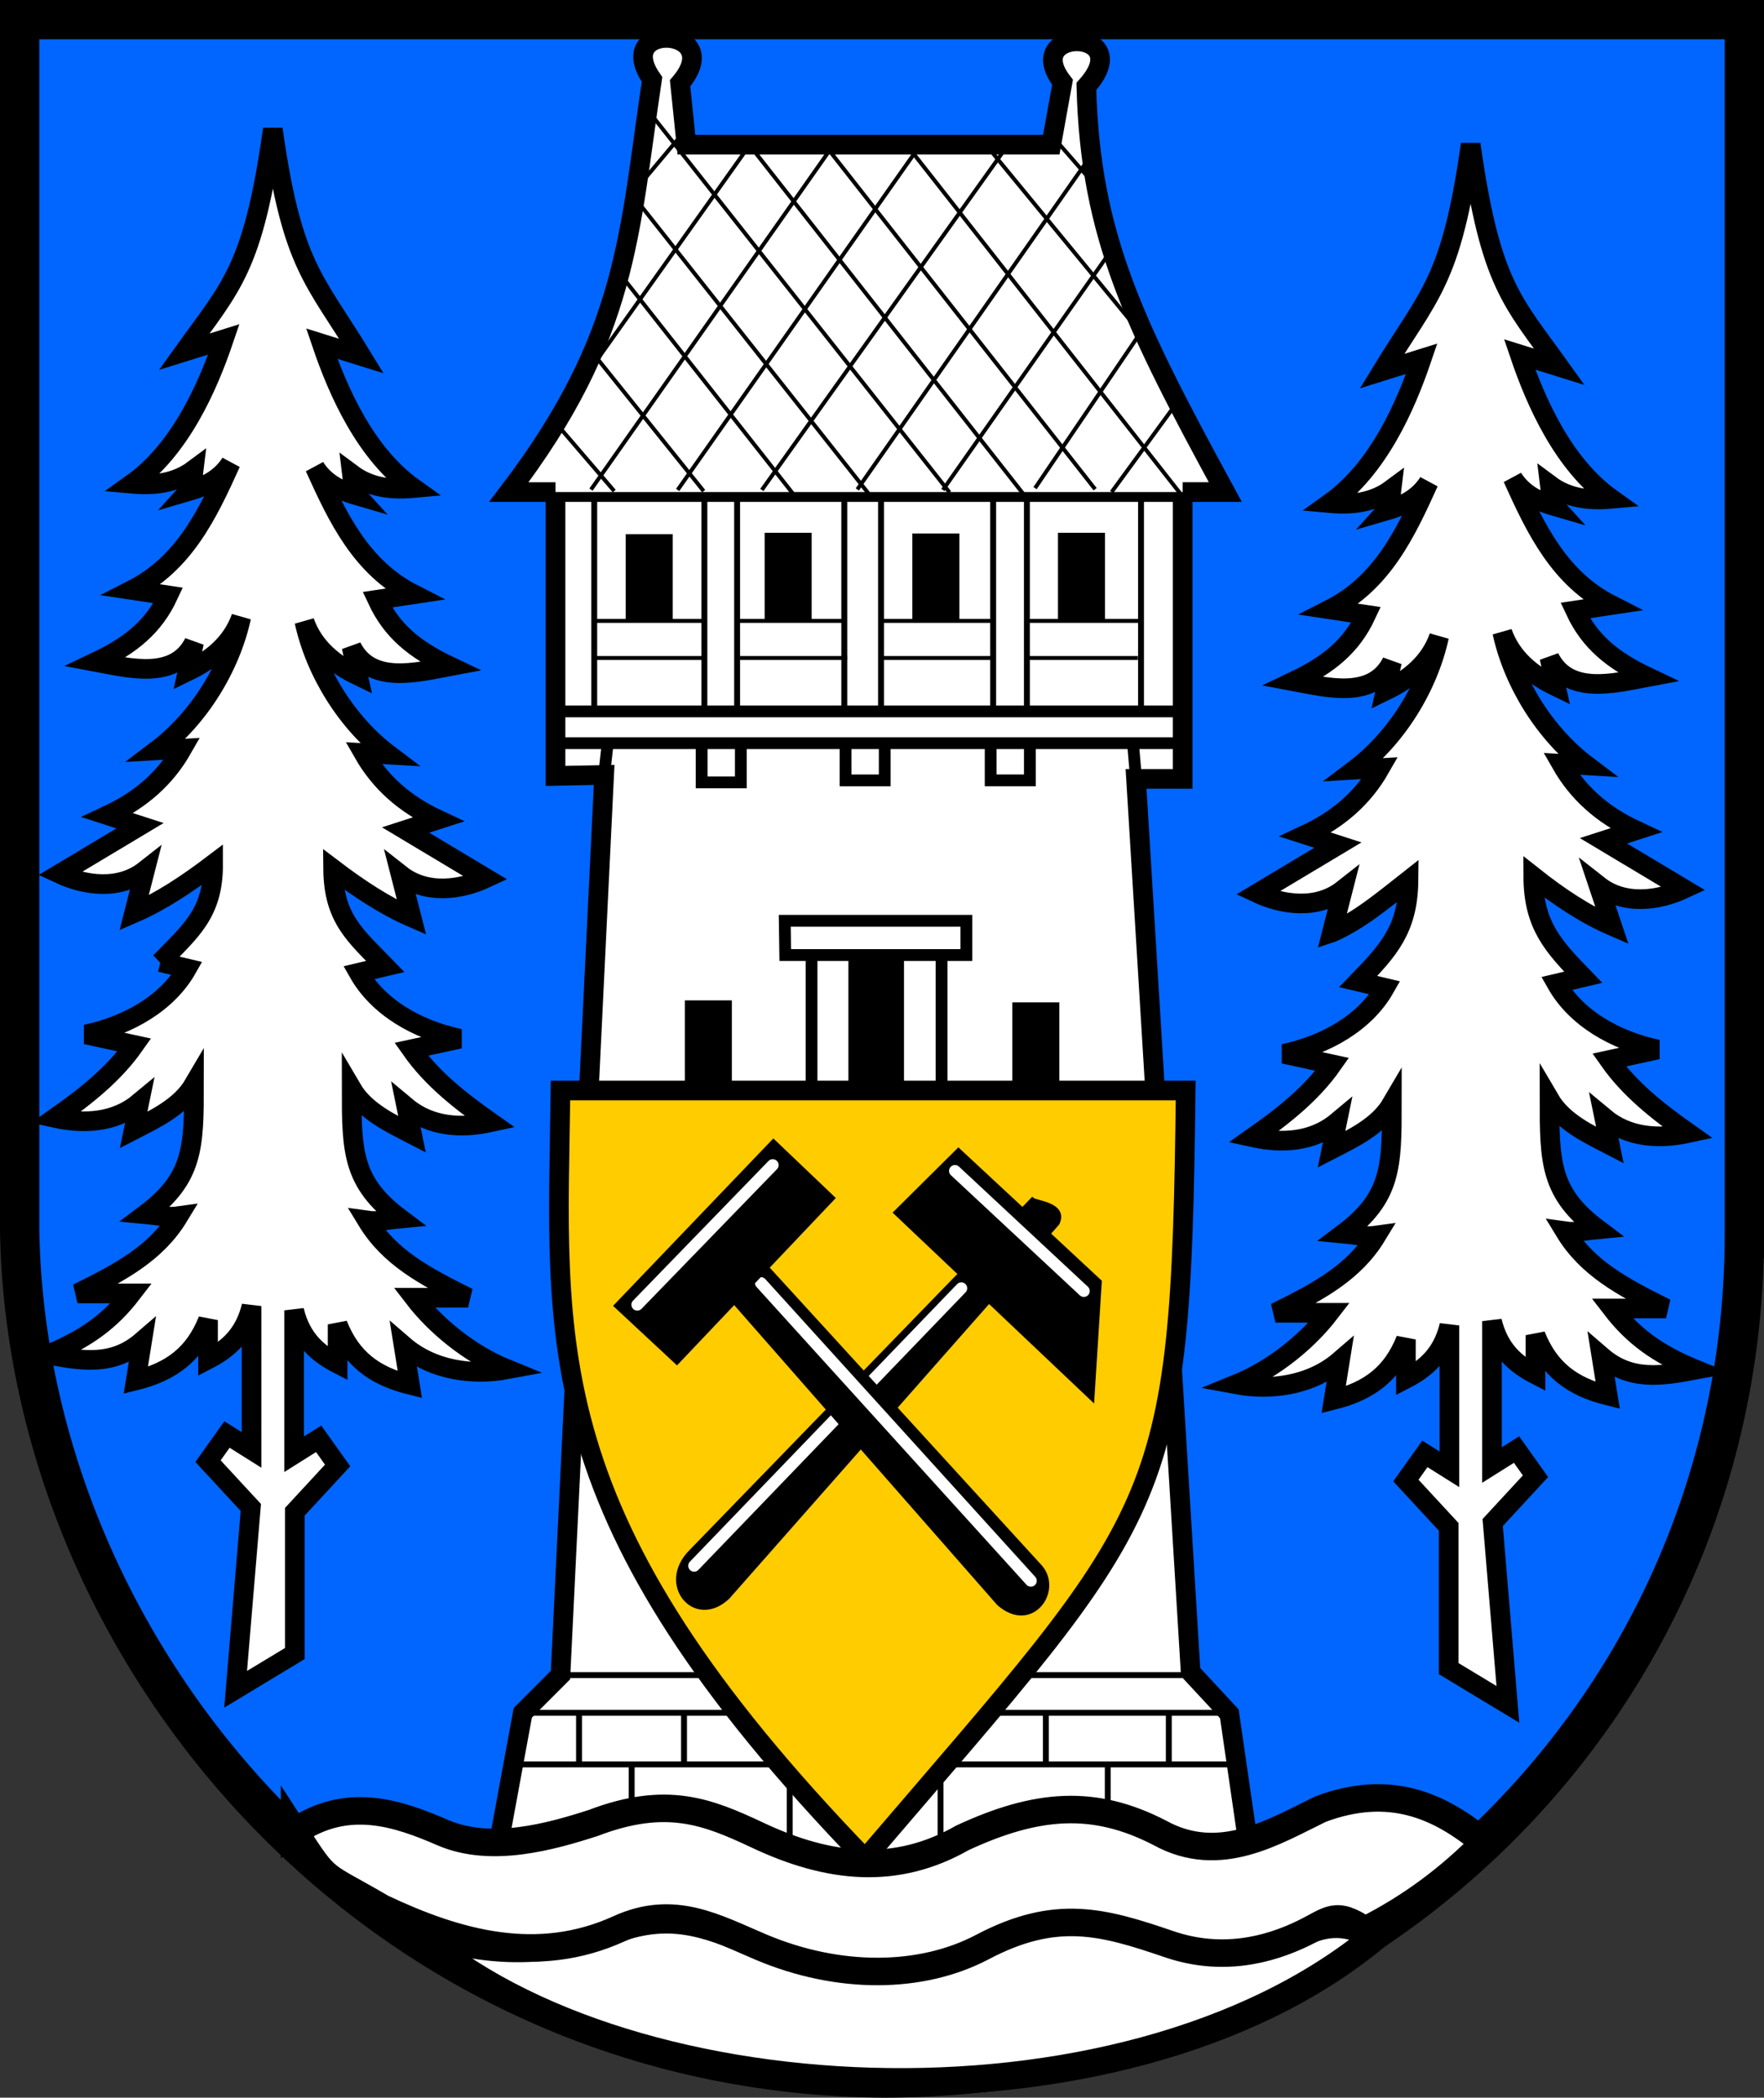 <?xml version="1.0" encoding="UTF-8" standalone="no"?>
<svg
   xmlns:dc="http://purl.org/dc/elements/1.1/"
   xmlns:cc="http://creativecommons.org/ns#"
   xmlns:rdf="http://www.w3.org/1999/02/22-rdf-syntax-ns#"
   xmlns:svg="http://www.w3.org/2000/svg"
   xmlns="http://www.w3.org/2000/svg"
   id="svg8"
   version="1.1"
   viewBox="0 0 118.774 141.225"
   height="141.225mm"
   width="118.774mm">
  <rect x="0" y="0" width="118.774" height="141.225" fill="#333333" stroke="none"/>
  <title
     id="title1468">Wappen von Oker (Harz)</title>
  <defs
     id="defs2" />
  <g
     transform="translate(-49.458,-77.719)"
     style="display:inline"
     id="layer1">
    <g
       id="g955"
       style="display:inline"
       transform="translate(0.084,0.021)" />
    <g
       id="g955-3"
       style="display:inline"
       transform="translate(9.639,0.021)" />
    <g
       id="g955-0"
       style="display:inline"
       transform="translate(19.395,0.021)" />
    <g
       id="g955-8"
       style="display:inline"
       transform="translate(29.217,0.021)" />
  </g>
  <g
     transform="translate(-49.458,-77.719)"
     style="display:inline"
     id="layer2">
    <path
       id="path827"
       d="M 166.91,161.093 V 79.042 H 50.781 v 81.517 c 0.487,28.875 24.511,56.858 58.265,57.062 32.344,-0.099 57.705,-25.137 57.864,-56.528 z"
       style="fill:#0066ff;stroke:#000000;stroke-width:2.646;stroke-linecap:butt;stroke-linejoin:miter;stroke-miterlimit:4;stroke-dasharray:none;stroke-opacity:1" />
  </g>
  <g
     transform="translate(-49.458,-77.719)"
     id="layer3">
    <path
       id="path830"
       d="m 82.653,203.923 2.005,-10.891 2.539,-2.539 2.94,-60.603 -3.274,0.067 V 110.847 H 129.091 V 130.157 h -3.14 l 3.675,60.136 2.606,2.806 1.604,11.025 z"
       style="fill:#ffffff;stroke:#000000;stroke-width:1.323;stroke-linecap:butt;stroke-linejoin:miter;stroke-miterlimit:4;stroke-dasharray:none;stroke-opacity:1" />
    <path
       id="path832"
       d="M 128.958,127.752 H 86.996"
       style="fill:none;stroke:#000000;stroke-width:0.794;stroke-linecap:butt;stroke-linejoin:miter;stroke-miterlimit:4;stroke-dasharray:none;stroke-opacity:1" />
    <path
       id="path834"
       d="M 129.091,125.613 H 86.929"
       style="fill:none;stroke:#000000;stroke-width:0.794;stroke-linecap:butt;stroke-linejoin:miter;stroke-miterlimit:4;stroke-dasharray:none;stroke-opacity:1" />
    <g
       id="Horizontalpfosten_Oben">
      <path
         style="fill:none;stroke:#000000;stroke-width:0.397;stroke-linecap:butt;stroke-linejoin:miter;stroke-miterlimit:4;stroke-dasharray:none;stroke-opacity:1"
         d="m 108.779,111.114 v 14.499"
         id="path836" />
      <path
         style="fill:none;stroke:#000000;stroke-width:0.397;stroke-linecap:butt;stroke-linejoin:miter;stroke-miterlimit:4;stroke-dasharray:none;stroke-opacity:1"
         d="m 106.306,111.114 v 14.366"
         id="path838" />
      <path
         style="fill:none;stroke:#000000;stroke-width:0.397;stroke-linecap:butt;stroke-linejoin:miter;stroke-miterlimit:4;stroke-dasharray:none;stroke-opacity:1"
         d="m 99.09,111.081 v 14.366"
         id="path838-5" />
      <path
         style="fill:none;stroke:#000000;stroke-width:0.397;stroke-linecap:butt;stroke-linejoin:miter;stroke-miterlimit:4;stroke-dasharray:none;stroke-opacity:1"
         d="m 96.885,111.281 v 14.366"
         id="path838-6" />
      <path
         style="fill:none;stroke:#000000;stroke-width:0.397;stroke-linecap:butt;stroke-linejoin:miter;stroke-miterlimit:4;stroke-dasharray:none;stroke-opacity:1"
         d="m 89.468,111.415 v 14.366"
         id="path838-8" />
      <path
         style="fill:none;stroke:#000000;stroke-width:0.397;stroke-linecap:butt;stroke-linejoin:miter;stroke-miterlimit:4;stroke-dasharray:none;stroke-opacity:1"
         d="m 116.329,111.214 v 14.366"
         id="path838-1" />
      <path
         style="fill:none;stroke:#000000;stroke-width:0.397;stroke-linecap:butt;stroke-linejoin:miter;stroke-miterlimit:4;stroke-dasharray:none;stroke-opacity:1"
         d="m 118.601,111.281 v 14.366"
         id="path838-9" />
      <path
         style="fill:none;stroke:#000000;stroke-width:0.397;stroke-linecap:butt;stroke-linejoin:miter;stroke-miterlimit:4;stroke-dasharray:none;stroke-opacity:1"
         d="m 126.285,111.147 v 14.366"
         id="path838-2" />
    </g>
    <path
       style="display:inline;fill:none;stroke:#000000;stroke-width:0.265;stroke-linecap:butt;stroke-linejoin:miter;stroke-miterlimit:4;stroke-dasharray:none;stroke-opacity:1"
       d="m 89.486,121.997 h 7.371"
       id="path924"
       transform="translate(0.084,0.021)" />
    <path
       style="display:inline;fill:none;stroke:#000000;stroke-width:0.265;stroke-linecap:butt;stroke-linejoin:miter;stroke-miterlimit:4;stroke-dasharray:none;stroke-opacity:1"
       d="m 89.529,119.5 h 7.229"
       id="path924-6"
       transform="translate(0.084,0.021)" />
    <path
       style="display:inline;fill:none;stroke:#000000;stroke-width:0.265;stroke-linecap:butt;stroke-linejoin:miter;stroke-miterlimit:4;stroke-dasharray:none;stroke-opacity:1"
       d="m 89.628,121.997 h 7.229"
       id="path924-3"
       transform="translate(9.639,0.021)" />
    <path
       style="display:inline;fill:none;stroke:#000000;stroke-width:0.265;stroke-linecap:butt;stroke-linejoin:miter;stroke-miterlimit:4;stroke-dasharray:none;stroke-opacity:1"
       d="m 89.529,119.5 h 7.229"
       id="path924-6-2"
       transform="translate(9.639,0.021)" />
    <path
       style="display:inline;fill:none;stroke:#000000;stroke-width:0.265;stroke-linecap:butt;stroke-linejoin:miter;stroke-miterlimit:4;stroke-dasharray:none;stroke-opacity:1"
       d="m 89.461,121.997 h 7.396"
       id="path924-9"
       transform="translate(19.395,0.021)" />
    <path
       style="display:inline;fill:none;stroke:#000000;stroke-width:0.265;stroke-linecap:butt;stroke-linejoin:miter;stroke-miterlimit:4;stroke-dasharray:none;stroke-opacity:1"
       d="m 89.529,119.5 h 7.229"
       id="path924-6-4"
       transform="translate(19.395,0.021)" />
    <path
       style="display:inline;fill:none;stroke:#000000;stroke-width:0.265;stroke-linecap:butt;stroke-linejoin:miter;stroke-miterlimit:4;stroke-dasharray:none;stroke-opacity:1"
       d="m 89.427,121.997 h 7.429"
       id="path924-2"
       transform="translate(29.217,0.021)" />
    <path
       style="display:inline;fill:none;stroke:#000000;stroke-width:0.265;stroke-linecap:butt;stroke-linejoin:miter;stroke-miterlimit:4;stroke-dasharray:none;stroke-opacity:1"
       d="m 89.529,119.5 h 7.446"
       id="path924-6-7"
       transform="translate(29.217,0.021)" />
    <path
       id="path920"
       d="m 125.748,127.785 0.203,2.372"
       style="display:inline;fill:none;stroke:#000000;stroke-width:0.794;stroke-linecap:butt;stroke-linejoin:miter;stroke-miterlimit:4;stroke-dasharray:none;stroke-opacity:1" />
    <path
       id="path922"
       d="m 90.384,127.667 -0.247,2.223"
       style="display:inline;fill:none;stroke:#000000;stroke-width:0.794;stroke-linecap:butt;stroke-linejoin:miter;stroke-miterlimit:4;stroke-dasharray:none;stroke-opacity:1" />
    <path
       id="path897-7"
       d="m 96.701,127.987 v 2.405 h 2.639 v -2.539"
       style="display:inline;fill:none;stroke:#000000;stroke-width:0.794;stroke-linecap:butt;stroke-linejoin:miter;stroke-miterlimit:4;stroke-dasharray:none;stroke-opacity:1" />
    <path
       id="path897-9"
       d="m 106.39,127.854 v 2.405 h 2.639 v -2.539"
       style="display:inline;fill:none;stroke:#000000;stroke-width:0.794;stroke-linecap:butt;stroke-linejoin:miter;stroke-miterlimit:4;stroke-dasharray:none;stroke-opacity:1" />
    <path
       id="path897"
       d="m 116.162,127.852 v 2.405 h 2.639 v -2.539"
       style="display:inline;fill:none;stroke:#000000;stroke-width:0.794;stroke-linecap:butt;stroke-linejoin:miter;stroke-miterlimit:4;stroke-dasharray:none;stroke-opacity:1" />
    <path
       id="path1034"
       d="m 86.863,110.847 h -3.141 c 8.057,-10.572 8.077,-17.388 9.638,-27.781 -2.781,-3.961 5.148,-3.567 1.89,0.26 l 0.425,4.134 h 24.568 l 0.756,-4.205 c -2.912,-3.752 5.17,-3.683 1.606,0.283 0.253,10.154 3.275,16.113 9.355,27.309 l -2.87,-2.3e-4"
       style="fill:#ffffff;stroke:#000000;stroke-width:1.323;stroke-linecap:butt;stroke-linejoin:miter;stroke-miterlimit:4;stroke-dasharray:none;stroke-opacity:1" />
    <path
       id="path1038"
       d="m 128.795,104.705 -4.488,6.142"
       style="fill:none;stroke:#000000;stroke-width:0.265px;stroke-linecap:butt;stroke-linejoin:miter;stroke-opacity:1" />
    <path
       id="path1038-9"
       d="m 126.245,100.125 -7.095,10.458"
       style="fill:none;stroke:#000000;stroke-width:0.265px;stroke-linecap:butt;stroke-linejoin:miter;stroke-opacity:1" />
    <path
       id="path1038-0"
       d="M 124.331,94.499 112.944,110.705"
       style="fill:none;stroke:#000000;stroke-width:0.265px;stroke-linecap:butt;stroke-linejoin:miter;stroke-opacity:1" />
    <path
       id="path1038-2"
       d="m 122.866,88.263 -15.684,22.408"
       style="fill:none;stroke:#000000;stroke-width:0.265px;stroke-linecap:butt;stroke-linejoin:miter;stroke-opacity:1" />
    <path
       id="path1038-7"
       d="m 117.338,87.459 -16.584,23.246"
       style="fill:none;stroke:#000000;stroke-width:0.265px;stroke-linecap:butt;stroke-linejoin:miter;stroke-opacity:1" />
    <path
       id="path1038-8"
       d="M 111.338,87.601 95.085,110.705"
       style="fill:none;stroke:#000000;stroke-width:0.265px;stroke-linecap:butt;stroke-linejoin:miter;stroke-opacity:1" />
    <path
       id="path1038-1"
       d="M 105.621,87.412 89.25,110.681"
       style="fill:none;stroke:#000000;stroke-width:0.265px;stroke-linecap:butt;stroke-linejoin:miter;stroke-opacity:1" />
    <path
       id="path1038-15"
       d="M 99.879,87.56 89.01,102.857"
       style="fill:none;stroke:#000000;stroke-width:0.265px;stroke-linecap:butt;stroke-linejoin:miter;stroke-opacity:1" />
    <path
       id="path1091"
       d="m 92.609,90.067 2.94,-3.508"
       style="fill:none;stroke:#000000;stroke-width:0.265px;stroke-linecap:butt;stroke-linejoin:miter;stroke-opacity:1" />
    <path
       id="path1095"
       d="M 123.197,110.658 104.912,87.365"
       style="fill:none;stroke:#000000;stroke-width:0.265px;stroke-linecap:butt;stroke-linejoin:miter;stroke-opacity:1" />
    <path
       id="path1095-1"
       d="M 118.601,111.281 100.316,87.988"
       style="fill:none;stroke:#000000;stroke-width:0.265px;stroke-linecap:butt;stroke-linejoin:miter;stroke-opacity:1" />
    <path
       id="path1095-2"
       d="M 113.392,110.869 93.288,85.403"
       style="fill:none;stroke:#000000;stroke-width:0.265px;stroke-linecap:butt;stroke-linejoin:miter;stroke-opacity:1" />
    <path
       id="path1095-1-3"
       d="M 108.044,111.081 92.532,91.463"
       style="fill:none;stroke:#000000;stroke-width:0.265px;stroke-linecap:butt;stroke-linejoin:miter;stroke-opacity:1" />
    <path
       id="path1095-1-3-2"
       d="M 102.937,111.067 91.334,96.327"
       style="fill:none;stroke:#000000;stroke-width:0.265px;stroke-linecap:butt;stroke-linejoin:miter;stroke-opacity:1" />
    <path
       id="path1095-1-3-4"
       d="m 96.838,110.785 -7.48,-9.318"
       style="fill:none;stroke:#000000;stroke-width:0.265px;stroke-linecap:butt;stroke-linejoin:miter;stroke-opacity:1" />
    <path
       id="path1095-1-3-4-2"
       d="m 90.816,110.781 -3.983,-4.641"
       style="fill:none;stroke:#000000;stroke-width:0.265px;stroke-linecap:butt;stroke-linejoin:miter;stroke-opacity:1" />
    <path
       id="path1095-0"
       d="M 128.926,110.941 110.641,87.648"
       style="fill:none;stroke:#000000;stroke-width:0.265px;stroke-linecap:butt;stroke-linejoin:miter;stroke-opacity:1" />
    <path
       id="path1095-1-3-4-8"
       d="M 126.245,100.125 115.89,87.525"
       style="fill:none;stroke:#000000;stroke-width:0.265px;stroke-linecap:butt;stroke-linejoin:miter;stroke-opacity:1" />
    <path
       id="path1095-1-3-4-2-5"
       d="m 123.149,90.139 -2.889,-3.314"
       style="fill:none;stroke:#000000;stroke-width:0.265px;stroke-linecap:butt;stroke-linejoin:miter;stroke-opacity:1" />
    <rect
       y="113.634"
       x="110.889"
       height="5.859"
       width="3.166"
       id="rect1214"
       style="opacity:1;fill:#000000;fill-opacity:1;stroke:none;stroke-width:1.323;stroke-miterlimit:4;stroke-dasharray:none;stroke-dashoffset:0" />
    <rect
       y="113.587"
       x="120.693"
       height="5.859"
       width="3.166"
       id="rect1214-4"
       style="opacity:1;fill:#000000;fill-opacity:1;stroke:none;stroke-width:1.323;stroke-miterlimit:4;stroke-dasharray:none;stroke-dashoffset:0" />
    <rect
       y="113.587"
       x="100.943"
       height="5.859"
       width="3.166"
       id="rect1214-7"
       style="opacity:1;fill:#000000;fill-opacity:1;stroke:none;stroke-width:1.323;stroke-miterlimit:4;stroke-dasharray:none;stroke-dashoffset:0" />
    <rect
       y="113.682"
       x="91.588"
       height="5.859"
       width="3.166"
       id="rect1214-8"
       style="opacity:1;fill:#000000;fill-opacity:1;stroke:none;stroke-width:1.323;stroke-miterlimit:4;stroke-dasharray:none;stroke-dashoffset:0" />
    <path
       id="path1249"
       d="M 87.197,190.493 H 129.693"
       style="fill:none;stroke:#000000;stroke-width:0.397;stroke-linecap:butt;stroke-linejoin:miter;stroke-miterlimit:4;stroke-dasharray:none;stroke-opacity:1" />
    <path
       id="path1251"
       d="M 84.658,193.032 H 131.964"
       style="fill:none;stroke:#000000;stroke-width:0.397;stroke-linecap:butt;stroke-linejoin:miter;stroke-miterlimit:4;stroke-dasharray:none;stroke-opacity:1" />
    <path
       id="path1253"
       d="M 83.923,196.507 H 132.499"
       style="fill:none;stroke:#000000;stroke-width:0.397;stroke-linecap:butt;stroke-linejoin:miter;stroke-miterlimit:4;stroke-dasharray:none;stroke-opacity:1" />
    <path
       id="path1255"
       d="m 128.156,193.099 v 3.475"
       style="fill:none;stroke:#000000;stroke-width:0.397;stroke-linecap:butt;stroke-linejoin:miter;stroke-miterlimit:4;stroke-dasharray:none;stroke-opacity:1" />
    <path
       id="path1255-5"
       d="m 119.878,193.044 v 3.475"
       style="fill:none;stroke:#000000;stroke-width:0.397;stroke-linecap:butt;stroke-linejoin:miter;stroke-miterlimit:4;stroke-dasharray:none;stroke-opacity:1" />
    <path
       id="path1255-9"
       d="m 95.515,192.982 v 3.475"
       style="fill:none;stroke:#000000;stroke-width:0.397;stroke-linecap:butt;stroke-linejoin:miter;stroke-miterlimit:4;stroke-dasharray:none;stroke-opacity:1" />
    <path
       id="path1255-59"
       d="m 88.446,193.067 v 3.475"
       style="fill:none;stroke:#000000;stroke-width:0.397;stroke-linecap:butt;stroke-linejoin:miter;stroke-miterlimit:4;stroke-dasharray:none;stroke-opacity:1" />
    <path
       id="path1255-4"
       d="m 91.99,196.446 v 3.475"
       style="fill:none;stroke:#000000;stroke-width:0.397;stroke-linecap:butt;stroke-linejoin:miter;stroke-miterlimit:4;stroke-dasharray:none;stroke-opacity:1" />
    <path
       id="path1255-3"
       d="m 102.632,196.406 v 6.214"
       style="fill:none;stroke:#000000;stroke-width:0.397;stroke-linecap:butt;stroke-linejoin:miter;stroke-miterlimit:4;stroke-dasharray:none;stroke-opacity:1" />
    <path
       id="path1255-3-2"
       d="m 112.788,196.54 v 6.214"
       style="fill:none;stroke:#000000;stroke-width:0.397;stroke-linecap:butt;stroke-linejoin:miter;stroke-miterlimit:4;stroke-dasharray:none;stroke-opacity:1" />
    <path
       id="path1255-4-1"
       d="m 124.046,196.44 v 3.475"
       style="fill:none;stroke:#000000;stroke-width:0.397;stroke-linecap:butt;stroke-linejoin:miter;stroke-miterlimit:4;stroke-dasharray:none;stroke-opacity:1" />
    <rect
       y="145.068"
       x="95.57"
       height="5.859"
       width="3.166"
       id="rect1214-7-1"
       style="opacity:1;fill:#000000;fill-opacity:1;stroke:none;stroke-width:1.323;stroke-miterlimit:4;stroke-dasharray:none;stroke-dashoffset:0" />
    <rect
       y="145.202"
       x="117.619"
       height="5.859"
       width="3.166"
       id="rect1214-7-1-0"
       style="opacity:1;fill:#000000;fill-opacity:1;stroke:none;stroke-width:1.323;stroke-miterlimit:4;stroke-dasharray:none;stroke-dashoffset:0" />
    <rect
       y="142.128"
       x="106.583"
       height="9.667"
       width="3.743"
       id="rect1214-7-1-01"
       style="opacity:1;fill:#000000;fill-opacity:1;stroke:none;stroke-width:1.848;stroke-miterlimit:4;stroke-dasharray:none;stroke-dashoffset:0" />
    <path
       id="path1404"
       d="m 104.101,150.937 v -8.853"
       style="fill:none;stroke:#000000;stroke-width:0.794;stroke-linecap:butt;stroke-linejoin:miter;stroke-miterlimit:4;stroke-dasharray:none;stroke-opacity:1" />
    <path
       id="path1404-5"
       d="m 112.855,150.72 v -8.853"
       style="fill:none;stroke:#000000;stroke-width:0.794;stroke-linecap:butt;stroke-linejoin:miter;stroke-miterlimit:4;stroke-dasharray:none;stroke-opacity:1" />
    <path
       id="path1421"
       d="m 102.331,142.017 h 12.194 v -2.305 h -12.228 z"
       style="fill:none;stroke:#000000;stroke-width:0.794;stroke-linecap:butt;stroke-linejoin:miter;stroke-miterlimit:4;stroke-dasharray:none;stroke-opacity:1" />
  </g>
  <g
     transform="translate(-49.458,-77.719)"
     id="layer4">
    <path
       id="path1327"
       d="m 142.038,208.12 c -1.323,-0.912 -2.978,-1.196 -4.738,-0.323 -2.427,1.172 -5.549,1.898 -9.071,0.756 -4.428,-1.571 -7.717,-2.621 -12.568,0.189 -4.2,1.96 -9.678,2.294 -14.93,0 -3.103,-1.241 -5.702,-2.542 -9.544,-1.228 -4.297,1.862 -9.765,1.929 -14.438,-0.312 13.648,13.065 48.231,15.026 65.289,0.918 z"
       style="fill:#ffffff;stroke:#000000;stroke-width:1.852;stroke-linecap:butt;stroke-linejoin:miter;stroke-miterlimit:4;stroke-dasharray:none;stroke-opacity:1" />
    <path
       id="path1331"
       d="m 69.29,201.05 c 3.551,-2.447 6.988,-1.248 10.023,0.067 3.234,1.377 7.237,0.252 10.089,-0.668 4.942,-1.889 7.726,-0.741 11.025,0.802 4.854,2.3 9.377,2.746 13.831,0.2 5.006,-2.32 8.86,-2.629 13.297,-0.334 4.047,2.232 7.754,-0.121 10.824,-1.604 4.624,-1.728 8.008,-0.262 11.025,2.272 -2.327,2.364 -4.927,4.324 -8.037,5.894 -1.994,-1.353 -2.351,-0.687 -4.117,0.176 -2.422,1.183 -5.567,1.952 -9.071,0.756 -4.446,-1.517 -7.609,-2.425 -12.568,0.189 -4.1,2.161 -9.652,2.233 -14.93,0 -3.078,-1.302 -5.849,-2.911 -9.544,-1.228 -5.499,2.504 -10.901,0.994 -15.964,-1.397 -4.154,-2.434 -3.6,-1.599 -5.883,-5.125 z"
       style="fill:#ffffff;stroke:#000000;stroke-width:1.852;stroke-linecap:butt;stroke-linejoin:miter;stroke-miterlimit:4;stroke-dasharray:none;stroke-opacity:1" />
  </g>
  <g
     transform="translate(-49.458,-77.719)"
     id="layer5">
    <path
       id="path1349"
       d="m 87.197,151.138 h 42.095 c -0.326,28.596 -1.408,28.13 -21.582,51.717 C 85.382,179.774 86.983,168.209 87.197,151.138 Z"
       style="opacity:1;fill:#ffcc00;stroke:#000000;stroke-width:1.323;stroke-linecap:butt;stroke-linejoin:miter;stroke-miterlimit:4;stroke-dasharray:none;stroke-opacity:1" />
  </g>
  <g
     transform="translate(-49.458,-77.719)"
     id="layer6">
    <path
       id="path1352"
       d="m 118.968,158.472 -23.009,23.718 c -2.182,2.204 0.285,5.148 2.504,3.071 L 120.669,160.078 c 0.601,-1.294 -1.473,-1.391 -1.701,-1.606 z"
       style="fill:#000000;stroke:#000000;stroke-width:0.265px;stroke-linecap:butt;stroke-linejoin:miter;stroke-opacity:1" />
    <path
       id="path1354"
       d="M 96.195,183.135 114.185,164.45"
       style="fill:none;stroke:#ffffff;stroke-width:0.794;stroke-linecap:round;stroke-linejoin:miter;stroke-miterlimit:4;stroke-dasharray:none;stroke-opacity:1" />
    <path
       id="path1356"
       d="M 109.748,159.356 123.011,171.918 123.512,164 113.99,155.147 Z"
       style="fill:#000000;stroke:#000000;stroke-width:0.265px;stroke-linecap:butt;stroke-linejoin:miter;stroke-opacity:1" />
    <path
       id="path1358"
       d="m 113.757,156.55 8.679,8.087"
       style="fill:none;stroke:#ffffff;stroke-width:0.794;stroke-linecap:round;stroke-linejoin:miter;stroke-miterlimit:4;stroke-dasharray:none;stroke-opacity:1" />
    <path
       id="path1360"
       d="m 98.841,165.323 17.859,20.363 c 2.22,1.94 4.177,-0.846 2.835,-2.457 l -18.521,-20.269 z"
       style="fill:#000000;stroke:#000000;stroke-width:0.265px;stroke-linecap:butt;stroke-linejoin:miter;stroke-opacity:1" />
    <path
       id="path1362"
       d="m 100.694,164.1 18.174,20.045"
       style="fill:none;stroke:#ffffff;stroke-width:0.794;stroke-linecap:round;stroke-linejoin:miter;stroke-miterlimit:4;stroke-dasharray:none;stroke-opacity:1" />
    <path
       id="path1364"
       d="m 95.037,169.457 10.512,-11.079 -4.016,-3.827 -10.607,11.079 z"
       style="fill:#000000;stroke:#000000;stroke-width:0.265px;stroke-linecap:butt;stroke-linejoin:miter;stroke-opacity:1" />
    <path
       id="path1366"
       d="m 92.368,165.559 9.119,-9.402"
       style="fill:none;stroke:#ffffff;stroke-width:0.794;stroke-linecap:round;stroke-linejoin:miter;stroke-miterlimit:4;stroke-dasharray:none;stroke-opacity:1" />
  </g>
  <g
     transform="translate(-49.458,-77.719)"
     id="layer7">
    <g
       style="fill:#ffffff"
       id="g1445">
      <path
         style="fill:#ffffff;stroke:#000000;stroke-width:1.323;stroke-linecap:butt;stroke-linejoin:miter;stroke-miterlimit:4;stroke-dasharray:none;stroke-opacity:1"
         d="m 60.254,142.496 1.795,0.425 c -1.302,2.298 -3.893,3.816 -6.804,4.441 l 3.26,0.709 c -1.372,1.949 -3.218,3.421 -5.339,4.914 1.99,0.435 4.06,0.304 5.67,-1.039 l -0.378,1.843 c 1.405,-0.727 3.164,-1.535 4.063,-3.071 0,4.219 -0.027,6.315 -3.26,8.741 0.623,0.057 1.469,0.25 2.221,0.142 -1.492,2.457 -3.85,3.736 -6.804,5.197 h 3.638 c -1.4,1.82 -3.025,3.05 -5.649,4.118 2.31,0.433 4.401,0.787 6.358,-0.905 l -0.425,2.646 c 2.418,-0.604 3.955,-1.775 4.866,-4.063 v 2.646 c 1.344,-0.695 2.459,-1.653 2.929,-3.591 v 9.686 l -1.654,-1.039 -1.276,1.795 2.882,3.118 -1.023,12.24 3.985,-2.406 v -9.544 l 2.882,-3.118 -1.276,-1.795 -1.654,1.039 v -9.686 c 0.471,1.937 1.585,2.896 2.929,3.591 v -2.646 c 0.912,2.288 2.449,3.459 4.866,4.063 l -0.425,-2.646 c 1.956,1.692 4.682,2.04 6.993,1.606 -2.624,-1.067 -4.884,-2.999 -6.284,-4.819 h 3.638 c -2.954,-1.461 -5.312,-2.74 -6.804,-5.197 0.751,0.108 1.597,-0.085 2.221,-0.142 -3.233,-2.426 -3.26,-4.521 -3.26,-8.741 0.899,1.536 2.658,2.344 4.063,3.071 l -0.378,-1.843 c 1.609,1.344 3.68,1.475 5.67,1.039 -2.121,-1.492 -3.967,-2.964 -5.339,-4.914 l 3.26,-0.709 c -2.911,-0.625 -5.501,-2.143 -6.804,-4.441 l 1.795,-0.425 c -2.029,-2.093 -3.482,-3.222 -3.514,-6.561 1.732,1.314 3.485,2.475 5.282,3.254 l -0.735,-2.873 c 1.736,1.366 4.066,1.018 5.746,0.234 l -5.412,-3.241 2.172,-0.702 c -2.282,-1.064 -3.906,-2.543 -5.011,-4.477 l 1.704,0.1 c -2.798,-2.113 -4.932,-5.538 -5.679,-8.954 0.636,1.789 2.024,2.877 3.608,3.642 l -0.434,-1.938 c 1.286,2.534 4.318,1.734 6.615,1.303 -2.396,-1.137 -3.905,-2.392 -4.878,-4.477 l 2.439,-0.367 c -3.514,-1.788 -5.097,-5.118 -6.648,-8.553 0.744,1.18 1.919,1.637 2.84,1.904 -0.397,-0.437 -0.263,-0.87 -0.334,-1.437 1.222,0.91 2.676,1.069 4.143,0.935 -3.249,-2.318 -5.093,-6.514 -6.181,-9.722 l 2.673,0.835 c -3.192,-5.226 -4.669,-6.043 -5.97,-15.279 -1.324,9.419 -2.802,10.566 -5.97,14.989 l 2.673,-0.835 c -1.087,3.208 -2.932,7.404 -6.181,9.722 1.467,0.133 2.921,-0.025 4.143,-0.935 -0.071,0.567 0.063,1 -0.334,1.437 0.92,-0.267 2.096,-0.724 2.84,-1.904 -1.551,3.435 -3.134,6.765 -6.648,8.553 l 2.439,0.367 c -0.973,2.084 -2.481,3.339 -4.878,4.477 2.297,0.431 5.329,1.231 6.615,-1.303 l -0.434,1.938 c 1.584,-0.765 2.972,-1.853 3.608,-3.642 -0.747,3.415 -2.881,6.841 -5.679,8.954 l 1.704,-0.1 c -1.105,1.934 -2.729,3.413 -5.011,4.477 l 2.172,0.702 -5.412,3.241 c 1.681,0.784 4.01,1.132 5.746,-0.234 l -0.735,2.873 c 1.796,-0.778 3.55,-1.939 5.323,-3.283 0.01,3.31 -1.527,4.498 -3.555,6.591 z"
         id="path1424-6" />
    </g>
    <g
       style="fill:#ffffff"
       id="g1445-6"
       transform="matrix(-1,0,0,1,216.314,1.016)">
      <path
         style="fill:#ffffff;stroke:#000000;stroke-width:1.323;stroke-linecap:butt;stroke-linejoin:miter;stroke-miterlimit:4;stroke-dasharray:none;stroke-opacity:1"
         d="m 77.174,139.478 -0.735,-2.873 c 1.736,1.366 4.066,1.018 5.746,0.234 l -5.412,-3.241 2.172,-0.702 c -2.282,-1.064 -3.906,-2.543 -5.011,-4.477 l 1.704,0.1 c -2.798,-2.113 -4.932,-5.538 -5.679,-8.954 0.636,1.789 2.024,2.877 3.608,3.642 l -0.434,-1.938 c 1.286,2.534 4.318,1.734 6.615,1.303 -2.396,-1.137 -3.905,-2.392 -4.878,-4.477 l 2.439,-0.367 c -3.514,-1.788 -5.097,-5.118 -6.648,-8.553 0.744,1.18 1.919,1.637 2.84,1.904 -0.397,-0.437 -0.263,-0.87 -0.334,-1.437 1.222,0.91 2.676,1.069 4.143,0.935 -3.249,-2.318 -5.093,-6.514 -6.181,-9.722 l 2.673,0.835 c -3.192,-5.226 -4.669,-6.043 -5.97,-15.279 -1.324,9.419 -2.802,10.566 -5.97,14.989 l 2.673,-0.835 c -1.087,3.208 -2.932,7.404 -6.181,9.722 1.467,0.133 2.921,-0.025 4.143,-0.935 -0.071,0.567 0.063,1 -0.334,1.437 0.92,-0.267 2.096,-0.724 2.84,-1.904 -1.551,3.435 -3.134,6.765 -6.648,8.553 l 2.439,0.367 c -0.973,2.084 -2.481,3.339 -4.878,4.477 2.297,0.431 5.329,1.231 6.615,-1.303 l -0.434,1.938 c 1.584,-0.765 2.972,-1.853 3.608,-3.642 -0.747,3.415 -2.881,6.841 -5.679,8.954 l 1.704,-0.1 c -1.105,1.934 -2.729,3.413 -5.011,4.477 l 2.172,0.702 -5.412,3.241 c 1.681,0.784 4.01,1.132 5.746,-0.234 l -0.912,2.725 c 1.796,-0.778 3.55,-1.939 5.305,-3.328 -0.008,3.266 -1.332,4.69 -3.36,6.783 l 1.795,0.425 c -1.302,2.298 -3.893,3.816 -6.804,4.441 l 3.26,0.709 c -1.372,1.949 -3.218,3.421 -5.339,4.914 1.99,0.435 4.06,0.304 5.67,-1.039 l -0.378,1.843 c 1.405,-0.727 3.164,-1.535 4.063,-3.071 0,4.219 -0.027,6.315 -3.26,8.741 0.623,0.057 1.469,0.25 2.221,0.142 -1.492,2.457 -3.85,3.736 -6.804,5.197 h 3.638 c -1.4,1.82 -3.025,3.05 -5.649,4.118 2.31,0.433 4.401,0.787 6.358,-0.905 l -0.425,2.646 c 2.418,-0.604 3.955,-1.775 4.866,-4.063 v 2.646 c 1.344,-0.695 2.459,-1.653 2.929,-3.591 v 9.686 l -1.654,-1.039 -1.276,1.795 2.882,3.118 -1.023,12.24 3.985,-2.406 v -9.544 l 2.882,-3.118 -1.276,-1.795 -1.654,1.039 v -9.686 c 0.471,1.937 1.585,2.896 2.929,3.591 v -2.646 c 0.912,2.288 2.449,3.459 4.866,4.063 l -0.425,-2.646 c 1.956,1.692 4.682,2.04 6.993,1.606 -2.624,-1.067 -4.884,-2.999 -6.284,-4.819 h 3.638 c -2.954,-1.461 -5.312,-2.74 -6.804,-5.197 0.751,0.108 1.597,-0.085 2.221,-0.142 -3.233,-2.426 -3.26,-4.521 -3.26,-8.741 0.899,1.536 2.658,2.344 4.063,3.071 l -0.378,-1.843 c 1.609,1.344 3.68,1.475 5.67,1.039 -2.121,-1.492 -3.967,-2.964 -5.339,-4.914 l 3.26,-0.709 c -2.911,-0.625 -5.501,-2.143 -6.804,-4.441 l 1.795,-0.425 c -2.029,-2.093 -3.352,-3.517 -3.386,-6.809 1.73,1.362 3.358,2.723 5.154,3.502 z"
         id="path1424-7" />
    </g>
  </g>
</svg>
